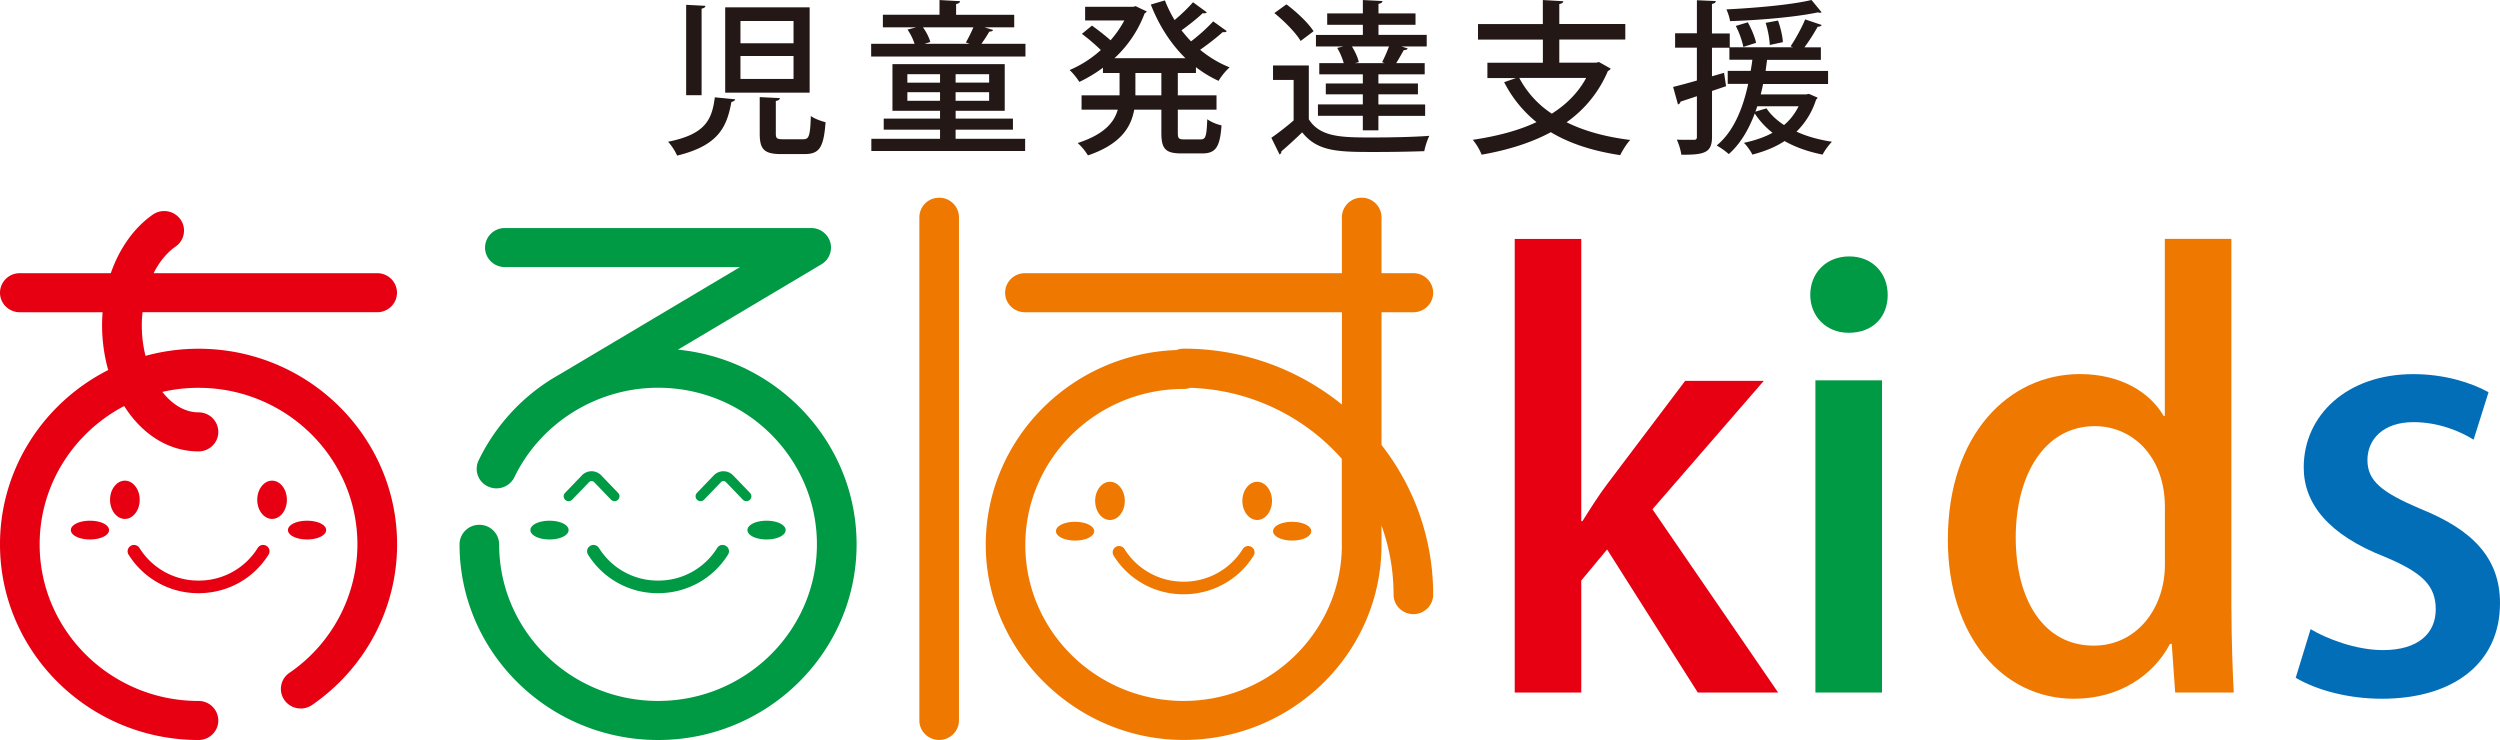 <svg width="125" height="37" fill="none" xmlns="http://www.w3.org/2000/svg"><path d="M36.762 4.963c-.017.066-.083.116-.191.133-.228 1.247-.638 2.18-2.715 2.684a2.693 2.693 0 00-.452-.693c1.859-.372 2.194-1.09 2.337-2.221l1.024.1-.003-.003zM34.308.241l.964.05c-.009.074-.06.115-.192.141V4.76h-.772V.241zm1.952.124h4.222v4.268H36.26V.365zm.763.685v1.114h2.654V1.05h-2.654zm0 1.749v1.147h2.654V2.8h-2.654zm.963 2.056l1.006.05c-.01.074-.067.124-.201.141v1.628c0 .247.05.289.377.289h.988c.293 0 .352-.148.386-1.165.167.133.511.256.736.313-.093 1.271-.31 1.593-1.056 1.593h-1.164c-.862 0-1.072-.248-1.072-1.024V4.855zm11.671-3.358c-.025.059-.093.083-.192.083a6.54 6.54 0 01-.395.61h2.203v.637h-7.715V2.19h2.17a2.746 2.746 0 00-.353-.71l.436-.115h-1.667V.736h2.831V.002l1.03.059c-.009.065-.06.115-.2.14V.74h2.906v.628h-1.482l.428.132v-.002zM47.78 6.484v.455h3.477v.61h-7.69v-.61h3.435v-.455h-2.816V5.93h2.816v-.389h-2.38V3.205h5.614v2.336h-2.454v.39h2.865v.553H47.78zM45.368 3.71v.422h1.634V3.71h-1.634zm0 1.33h1.634v-.43h-1.634v.43zm3.116-2.849c-.067-.024-.135-.05-.192-.065.125-.215.275-.513.377-.76h-2.523c.168.223.318.528.369.734l-.294.091h2.263zm.972 1.94v-.42H47.78v.42h1.676zm0 .91V4.61H47.78v.43h1.676zM59.795 3.65h-.904v1.115h1.935v.718h-1.935v1.156c0 .289.05.33.317.33h.83c.25 0 .292-.165.325-1.008.177.132.494.265.713.306-.075 1.089-.294 1.404-.964 1.404h-1.038c-.805 0-1.006-.23-1.006-1.032V5.483H56.71c-.159.9-.695 1.734-2.313 2.288a2.798 2.798 0 00-.512-.62c1.323-.43 1.826-1.032 2.003-1.668h-1.81v-.718h1.9V3.651h-.83v-.265c-.376.28-.778.519-1.181.71a3.29 3.29 0 00-.485-.595 5.494 5.494 0 001.559-1 9.475 9.475 0 00-.946-.808l.503-.413c.302.215.67.504.93.734.27-.306.503-.643.688-.99h-1.96V.34h2.403l.126-.033c.242.124.401.19.553.265-.017.042-.066.074-.108.1a5.843 5.843 0 01-1.508 2.239h3.552c-.745-.726-1.332-1.652-1.733-2.684l.704-.207c.134.34.293.67.485.983.335-.28.694-.628.921-.891l.688.504c-.024.033-.066.05-.125.05-.025 0-.051 0-.075-.009-.27.257-.695.596-1.065.859.15.189.31.38.478.552.395-.298.83-.694 1.107-1l.679.487c-.033.05-.108.065-.2.05-.285.256-.737.61-1.132.884.443.363.937.67 1.475.876a3.145 3.145 0 00-.553.678 5.766 5.766 0 01-1.131-.685v.298l-.002-.006zm-1.727 1.115V3.651H56.77v1.114h1.3zm7.373-1.492v2.692c.57.908 1.685.908 3.166.908.964 0 2.12-.023 2.858-.082a3.52 3.52 0 00-.251.767c-.629.024-1.583.041-2.445.041-1.826 0-2.882 0-3.66-.982-.36.348-.728.685-1.04.95 0 .082-.023.115-.092.156l-.41-.834c.335-.23.754-.554 1.114-.867V3.998h-1.03v-.725h1.792-.002zM64.32.217c.503.372 1.098.932 1.358 1.345l-.646.487c-.242-.413-.813-.99-1.314-1.395l.604-.437h-.002zm1.643 2.94h1.223a3.095 3.095 0 00-.326-.76c.117-.033.218-.05.31-.074h-1.373v-.578h2.346V1.24H66.36V.67h1.783V.002l.982.05c-.01.074-.067.115-.201.141v.478h1.852v.57h-1.852v.504h2.412v.578H70.07l.318.1c-.033.059-.093.082-.2.082-.102.183-.243.437-.378.652h1.425v.561H68.92v.454h1.977v.546H68.92v.504h2.337v.57H68.92v.725h-.779v-.726h-2.244v-.57h2.244v-.503H66.29v-.546h1.852v-.454h-2.178v-.56h-.002zm3.267 0l-.125-.05c.117-.223.251-.528.344-.784h-1.852c.158.256.302.57.343.784l-.191.05h1.481zm10.715-.058l.587.33a.197.197 0 01-.135.115 5.945 5.945 0 01-2.068 2.569c.88.437 1.951.734 3.184.884-.177.183-.395.537-.503.76-1.365-.206-2.522-.577-3.468-1.147-1.014.546-2.187.9-3.46 1.124a2.83 2.83 0 00-.443-.743c1.164-.174 2.254-.446 3.184-.885a6.165 6.165 0 01-1.616-1.997l.595-.206H74.37v-.767h2.774V1.98H73.9v-.776h3.242V.002l1.023.059c-.009.074-.06.115-.2.14v1h3.3v.776h-3.3v1.156h1.843l.143-.032-.007-.002zm-3.98.8a4.841 4.841 0 001.625 1.784c.721-.455 1.314-1.041 1.718-1.785h-3.343zm14.478.793l.436.189c-.009.041-.042.074-.075.1a3.869 3.869 0 01-.98 1.601c.52.24 1.121.405 1.774.505a3.007 3.007 0 00-.47.643c-.703-.141-1.349-.363-1.9-.678-.461.306-1.006.52-1.608.678-.075-.157-.284-.463-.427-.587.527-.115 1.014-.272 1.433-.504a4.037 4.037 0 01-.889-.967c-.31.834-.736 1.536-1.298 2.032a3.754 3.754 0 00-.605-.43c.796-.652 1.29-1.743 1.575-3.08h-1.023v-.652h1.148c.033-.182.06-.363.084-.554H86.47v-.602h-.871v1.428l.604-.174.101.67-.703.238v2.287c0 .767-.318.917-1.533.9a2.995 2.995 0 00-.227-.753c.192.009.377.009.527.009h.327c.116 0 .15-.041.15-.156V4.81c-.311.107-.596.198-.82.272a.172.172 0 01-.127.141l-.242-.876c.326-.082.736-.189 1.188-.321V2.384h-1.089v-.72h1.09V.012l.945.041c-.009.074-.06.124-.192.141v1.478h.89v.693h3.165l-.125-.05c.251-.363.562-.94.73-1.345l.829.28c-.042.066-.117.092-.201.083a9.834 9.834 0 01-.662 1.032h.82v.628h-2.69l-.074.555h3.124V4.2h-3.25c-.033.173-.075.347-.117.519h2.271l.135-.024v-.002zm.637-4.08c-.018.018-.05.025-.093.025a.426.426 0 01-.092-.018c-1.08.23-2.89.39-4.39.437A2.384 2.384 0 0086.32.47C87.8.396 89.57.24 90.575 0l.503.61.002.003zm-3.687.505c.177.322.36.752.41 1.024l-.637.206c-.05-.28-.2-.72-.377-1.05l.604-.182v.002zm.47 4.194c-.024.091-.06.183-.093.272l.554-.165c.21.313.511.595.88.834.302-.256.544-.57.727-.94h-2.068zM88.9 1.026c.126.347.234.802.243 1.082l-.653.141a4.498 4.498 0 00-.21-1.106l.62-.115v-.002z" fill="#231815"/><path d="M29.945 27.397a.321.321 0 00-.582.091.315.315 0 00.037.24 4.098 4.098 0 003.501 1.931c1.44 0 2.748-.723 3.502-1.932a.312.312 0 00-.106-.432.316.316 0 00-.437.102 3.455 3.455 0 01-2.956 1.632 3.46 3.46 0 01-2.957-1.632h-.002zm-3.425-.894c0 .263.42.47.955.47.536 0 .955-.207.955-.47s-.419-.467-.955-.467-.955.207-.955.467zm10.853 0c0 .263.419.47.955.47s.954-.207.954-.47-.418-.467-.954-.467-.955.207-.955.467zm-7.307-2.731a.67.67 0 00-.975 0l-.84.874a.242.242 0 00.01.345c.098.094.255.09.35-.008l.84-.874a.178.178 0 01.258 0l.84.873a.25.25 0 00.178.077.24.24 0 00.17-.068.242.242 0 00.009-.345l-.84-.874zm6.594 0a.67.67 0 00-.974 0l-.84.874a.242.242 0 00.01.345c.098.094.255.09.35-.008l.84-.874a.178.178 0 01.128-.057c.046 0 .092.02.127.057l.84.873a.252.252 0 00.351.01.241.241 0 00.009-.346l-.84-.874z" fill="#094"/><path d="M7.122 15.611H18.86c.546 0 .99-.436.99-.975a.983.983 0 00-.99-.976H7.68c.284-.563.659-1.026 1.102-1.334a.967.967 0 00.238-1.36 1 1 0 00-1.38-.235c-.944.658-1.671 1.695-2.101 2.929H.99a.983.983 0 00-.99.976c0 .539.443.976.99.976h4.14a8.302 8.302 0 00.28 2.89C2.204 20.125 0 23.422 0 27.216 0 32.61 4.452 37 9.926 37c.547 0 .99-.437.99-.976a.983.983 0 00-.99-.976c-4.38 0-7.944-3.512-7.944-7.83 0-2.994 1.716-5.6 4.227-6.917.066.102.132.204.203.302.915 1.27 2.163 1.967 3.514 1.967.547 0 .99-.437.99-.976a.983.983 0 00-.99-.976c-.679 0-1.314-.389-1.808-1.023a7.999 7.999 0 011.808-.204c4.382 0 7.945 3.511 7.945 7.83a7.807 7.807 0 01-3.405 6.425.97.97 0 00-.244 1.36 1 1 0 001.38.244c2.663-1.832 4.253-4.833 4.253-8.03 0-5.393-4.452-9.783-9.926-9.783-.92 0-1.808.124-2.653.356a6.205 6.205 0 01-.15-2.175l-.004-.007z" fill="#E60012"/><path d="M13.322 27.295a.315.315 0 00-.436.102 3.455 3.455 0 01-2.957 1.632 3.46 3.46 0 01-2.957-1.632.321.321 0 00-.582.091.314.314 0 00.037.24 4.098 4.098 0 003.502 1.931c1.44 0 2.747-.723 3.501-1.932a.312.312 0 00-.106-.432h-.002zM6.985 24.99c0-.526-.333-.957-.74-.957-.409 0-.742.428-.742.956s.333.957.741.957.741-.429.741-.957zm7.36 0c0-.526-.333-.957-.74-.957-.409 0-.742.428-.742.956s.333.957.741.957.741-.429.741-.957zM3.543 26.503c0 .263.42.47.955.47.536 0 .955-.207.955-.47s-.42-.467-.955-.467c-.536 0-.955.207-.955.467zm11.81.47c.536 0 .954-.207.954-.47s-.418-.467-.954-.467-.955.207-.955.467c0 .261.419.47.955.47z" fill="#E60012"/><path d="M33.896 17.483l7.175-4.268a.97.97 0 00.443-1.098.99.99 0 00-.955-.715H25.242a.983.983 0 00-.99.976c0 .539.443.976.99.976H37l-8.982 5.344-.014.008c-.16.092-.322.185-.478.283a9.847 9.847 0 00-3.596 4.033.971.971 0 00.47 1.302 1 1 0 001.32-.463c1.31-2.719 4.13-4.474 7.181-4.474 4.382 0 7.945 3.511 7.945 7.83 0 4.317-3.563 7.83-7.944 7.83-4.382 0-7.945-3.513-7.945-7.83a.983.983 0 00-.99-.976.983.983 0 00-.99.975c0 5.394 4.452 9.784 9.927 9.784 5.474 0 9.926-4.39 9.926-9.784 0-5.063-3.922-9.24-8.93-9.733h-.004z" fill="#094"/><path d="M46.958 9.886a.983.983 0 00-.99.976v25.16c0 .54.443.976.99.976.547 0 .99-.437.99-.976v-25.16a.983.983 0 00-.99-.976zm22.117 5.726h1.594c.547 0 .99-.437.99-.976a.983.983 0 00-.99-.975h-1.594v-2.8a.983.983 0 00-.99-.975.983.983 0 00-.99.976v2.799H51.246a.983.983 0 00-.99.975c0 .54.444.976.99.976h15.85v4.616a12.538 12.538 0 00-7.914-2.795c-.13 0-.254.026-.369.07-5.285.19-9.525 4.487-9.525 9.744s4.439 9.75 9.894 9.75 9.893-4.374 9.893-9.75v-.974c.39 1.083.604 2.245.604 3.458 0 .539.443.976.99.976.547 0 .99-.437.99-.976 0-2.814-.966-5.411-2.584-7.484v-6.635zm-1.982 11.635c0 4.3-3.55 7.8-7.914 7.8-4.363 0-7.913-3.5-7.913-7.8s3.55-7.8 7.913-7.8c.117 0 .228-.021.331-.056 3.02.094 5.724 1.45 7.58 3.549v4.307h.003z" fill="#EE7800"/><path d="M88.906 34.626h-4.017l-4.534-7.154-1.292 1.554v5.6h-3.327v-22.68h3.327v14.11h.06c.372-.594.802-1.272 1.204-1.809l3.931-5.204h3.931l-5.567 6.42 6.284 9.163z" fill="#E60012"/><path d="M92.436 16.64c-1.149 0-1.923-.848-1.923-1.896 0-1.103.803-1.923 1.95-1.923 1.146 0 1.922.82 1.922 1.924s-.745 1.895-1.95 1.895zM94.1 34.627h-3.33V19.015h3.33v15.612z" fill="#094"/><path d="M111.572 30.47c0 1.414.058 3.083.115 4.157h-2.928l-.172-2.432h-.088c-.832 1.584-2.554 2.742-4.792 2.742-3.585 0-6.314-3.14-6.314-7.947 0-5.287 3.071-8.286 6.601-8.286 2.037 0 3.499.906 4.189 2.093h.058v-8.852h3.327V30.47h.004zm-3.327-5.118c0-2.545-1.636-4.045-3.501-4.045-2.551 0-3.958 2.489-3.958 5.572 0 3.084 1.376 5.403 3.9 5.403 2.152 0 3.559-1.867 3.559-4.047v-2.883z" fill="#EE7800"/><path d="M123.679 21.983c-.63-.395-1.72-.876-3.012-.876-1.492 0-2.295.848-2.295 1.895 0 1.048.717 1.613 2.637 2.434 2.613 1.046 3.991 2.46 3.991 4.723 0 2.996-2.326 4.778-5.911 4.778-1.665 0-3.244-.423-4.304-1.047l.745-2.432c.802.48 2.269 1.047 3.616 1.047 1.779 0 2.641-.85 2.641-2.036s-.661-1.838-2.555-2.63c-2.811-1.101-4.046-2.657-4.046-4.467 0-2.602 2.152-4.666 5.481-4.666 1.55 0 2.898.424 3.76.906l-.748 2.376v-.005z" fill="#036EB8"/><path d="M62.575 27.349a.316.316 0 00-.437.102 3.455 3.455 0 01-2.956 1.632 3.46 3.46 0 01-2.957-1.632.321.321 0 00-.582.091.313.313 0 00.037.239 4.093 4.093 0 003.502 1.932c1.44 0 2.747-.724 3.499-1.932a.312.312 0 00-.106-.432zm-6.335-2.304c0-.528-.333-.956-.74-.956-.408 0-.742.428-.742.956s.334.954.741.954c.408 0 .741-.428.741-.954zm6.62-.956c-.408 0-.741.428-.741.956s.333.954.74.954c.408 0 .741-.428.741-.954s-.333-.956-.74-.956zm-9.107 2.001c-.536 0-.955.207-.955.468 0 .26.42.47.955.47.536 0 .955-.207.955-.47s-.42-.467-.955-.467zm10.855 0c-.536 0-.955.207-.955.468 0 .26.419.47.955.47s.954-.207.954-.47-.418-.467-.954-.467z" fill="#EE7800"/></svg>